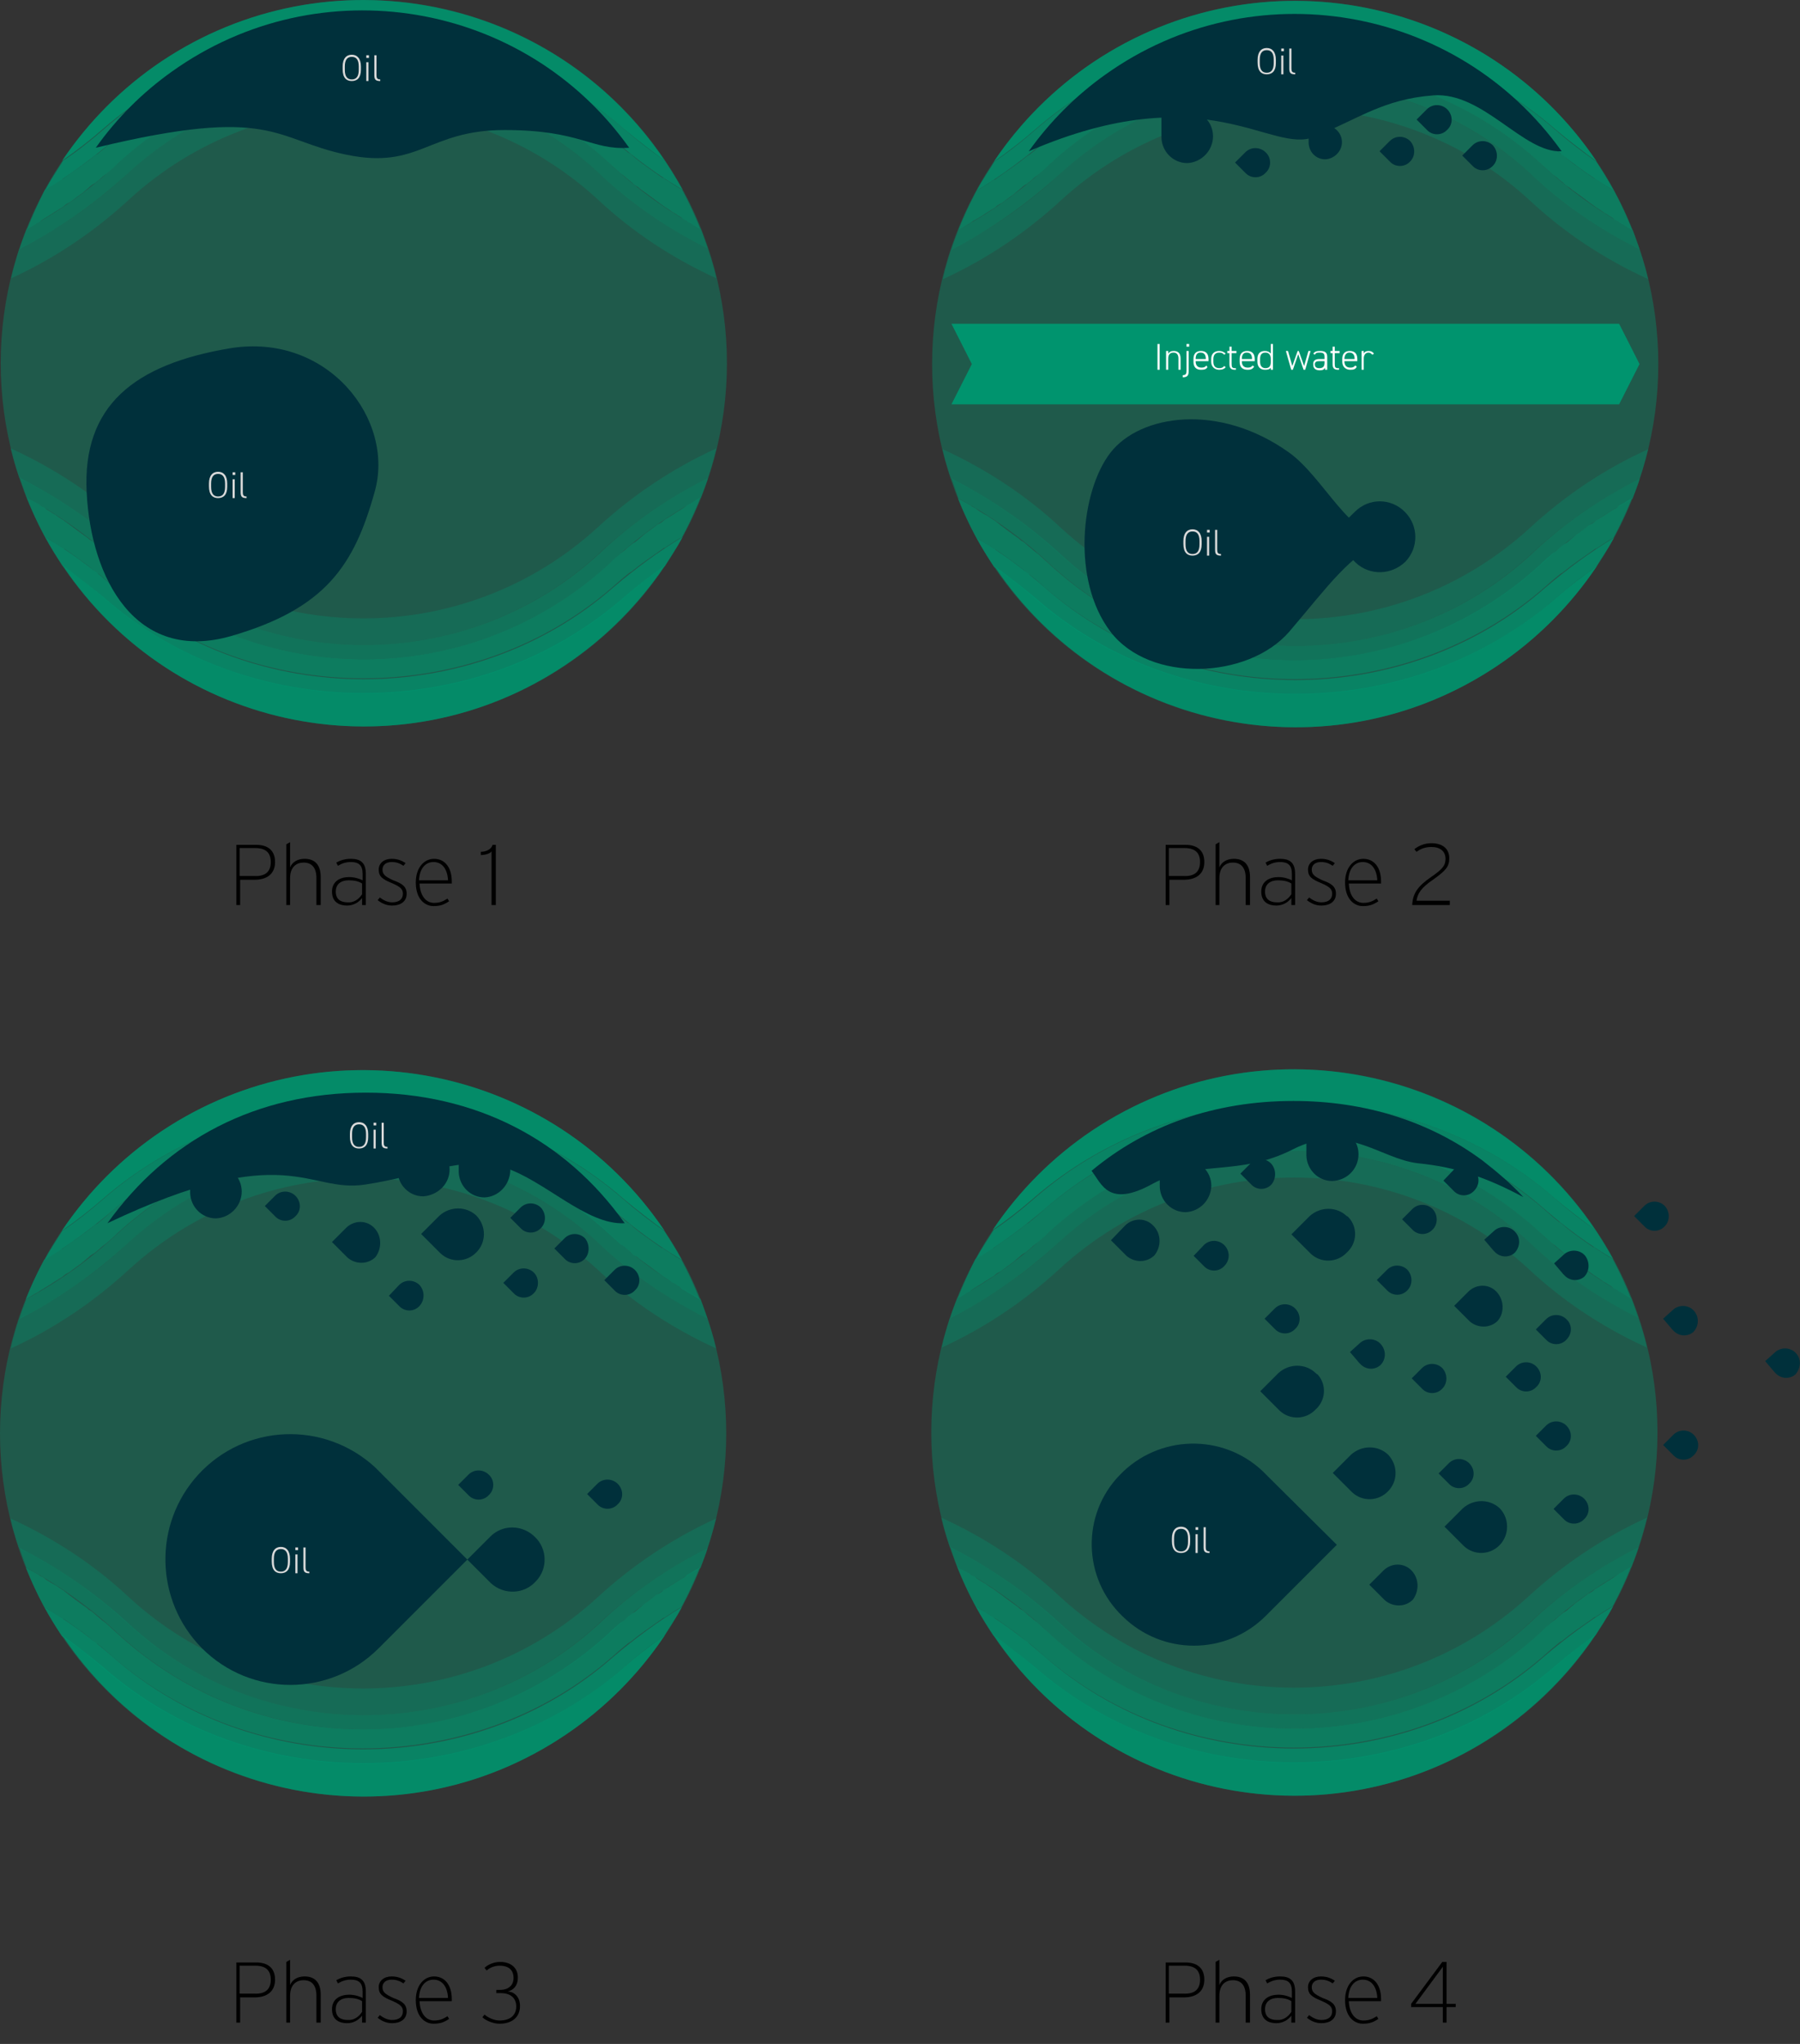 <svg id="Layer_1" xmlns="http://www.w3.org/2000/svg" xmlns:xlink="http://www.w3.org/1999/xlink" viewBox="0 0 335.1 380.4" style="enable-background:new 0 0 335.1 380.4;"><rect x="0" y="0" width="335.1" height="380.4" fill="#333333" stroke="none"/><style>.st0{enable-background:new ;}
.st1{opacity:0.4;fill:#00946E;enable-background:new ;}
.st2{opacity:0.3;fill:#00946E;enable-background:new ;}
.st3{opacity:0.86;fill:#00946E;enable-background:new ;}
.st4{opacity:0.58;fill:#00946E;enable-background:new ;}
.st5{opacity:0.44;fill:#00946E;enable-background:new ;}
.st6{opacity:0.72;fill:#00946E;enable-background:new ;}
.st7{fill:#00303B;}
.st8{fill:#DADADA;}
.st9{fill:#00946E;}
.st10{fill:#FFFFFF;}</style><g transform="translate(-29.594 -1462.568)"><g transform="translate(-705 196)"><g class="st0"><path d="M785.8 1427c0 2.2-1.5 3.3-3.8 3.3h-2.7v4.7h-.7v-11.2h3.7C784.3 1423.8 785.8 1424.7 785.8 1427zM785 1427c0-1.8-1-2.6-2.9-2.6h-2.9v5.2h2.7C784 1429.7 785 1428.8 785 1427z"/><path d="M794.2 1435h-.7v-5c0-2-.9-2.9-2.4-2.9-1.2.0-2.5.7-2.5 2.9v5h-.7v-11.3l.7-.4v4.7c.4-1 1.4-1.6 2.7-1.6 1.8.0 3 1 3 3.4V1435z"/><path d="M802.7 1435H802v-1.3c-.6.8-1.6 1.4-2.8 1.4-1.4.0-2.8-.6-2.8-2.6.0-1.9 1.5-2.7 3.2-2.7 1 0 1.9.3 2.5.6v-1.2c0-1.6-.7-2.2-2.2-2.2-1 0-1.7.3-2.4.7l-.3-.6c.7-.4 1.6-.7 2.7-.7 1.8.0 2.8.7 2.8 2.8V1435zM802 1433v-2c-.6-.4-1.4-.6-2.5-.6-1.4.0-2.4.7-2.4 2.1.0 1.5 1 2 2.2 2C800.5 1434.6 801.4 1433.9 802 1433z"/><path d="M810.3 1432.9c0 1.5-1.2 2.2-2.7 2.2-1.1.0-1.9-.4-2.7-1l.4-.5c.7.5 1.4.9 2.3.9 1.3.0 2-.6 2-1.6.0-.9-.5-1.3-2.1-2-1.7-.7-2.4-1.2-2.4-2.5.0-1.2 1-2 2.4-2 1.2.0 2 .4 2.6.8l-.4.5c-.6-.4-1.2-.7-2.2-.7-1.1.0-1.7.6-1.7 1.4.0.9.5 1.3 2 2C809.5 1431 810.3 1431.6 810.3 1432.9z"/><path d="M818.7 1430.6c0 .2.0.3.0.4h-6c.1 2.3 1.2 3.6 2.7 3.6 1.1.0 1.7-.3 2.5-.8l.3.5c-.9.6-1.6.9-2.9.9-1.6.0-3.3-1.3-3.3-4.4.0-2.7 1.5-4.4 3.4-4.4C817.4 1426.4 818.7 1428 818.7 1430.6zM818 1430.4c-.1-2.1-1.1-3.4-2.7-3.4-1.5.0-2.6 1.2-2.7 3.4H818z"/><path d="M826.8 1435h-.7v-10c-.1.3-1 .7-2 .7v-.6c1 0 2-.5 2.2-1.3h.6V1435z"/></g></g><g transform="translate(-532 196)"><g class="st0"><path d="M785.8 1427c0 2.2-1.5 3.3-3.8 3.3h-2.7v4.7h-.7v-11.2h3.7C784.3 1423.8 785.8 1424.7 785.8 1427zM785 1427c0-1.8-1-2.6-2.9-2.6h-2.9v5.2h2.7C784 1429.7 785 1428.8 785 1427z"/><path d="M794.2 1435h-.7v-5c0-2-.9-2.9-2.4-2.9-1.2.0-2.5.7-2.5 2.9v5h-.7v-11.3l.7-.4v4.7c.4-1 1.4-1.6 2.7-1.6 1.8.0 3 1 3 3.4V1435z"/><path d="M802.7 1435H802v-1.3c-.6.8-1.6 1.4-2.8 1.4-1.4.0-2.8-.6-2.8-2.6.0-1.9 1.5-2.7 3.2-2.7 1 0 1.9.3 2.5.6v-1.2c0-1.6-.7-2.2-2.2-2.2-1 0-1.7.3-2.4.7l-.3-.6c.7-.4 1.6-.7 2.7-.7 1.8.0 2.8.7 2.8 2.8V1435zM802 1433v-2c-.6-.4-1.4-.6-2.5-.6-1.4.0-2.4.7-2.4 2.1.0 1.5 1 2 2.2 2C800.5 1434.6 801.4 1433.9 802 1433z"/><path d="M810.3 1432.9c0 1.5-1.2 2.2-2.7 2.2-1.1.0-1.9-.4-2.7-1l.4-.5c.7.5 1.4.9 2.3.9 1.3.0 2-.6 2-1.6.0-.9-.5-1.3-2.1-2-1.7-.7-2.4-1.2-2.4-2.5.0-1.2 1-2 2.4-2 1.2.0 2 .4 2.6.8l-.4.5c-.6-.4-1.2-.7-2.2-.7-1.1.0-1.7.6-1.7 1.4.0.9.5 1.3 2 2C809.5 1431 810.3 1431.6 810.3 1432.9z"/><path d="M818.7 1430.6c0 .2.0.3.0.4h-6c.1 2.3 1.2 3.6 2.7 3.6 1.1.0 1.7-.3 2.5-.8l.3.5c-.9.6-1.6.9-2.9.9-1.6.0-3.3-1.3-3.3-4.4.0-2.7 1.5-4.4 3.4-4.4C817.4 1426.4 818.7 1428 818.7 1430.6zM818 1430.4c-.1-2.1-1.1-3.4-2.7-3.4-1.5.0-2.6 1.2-2.7 3.4H818z"/><path d="M831.5 1435h-7c.1-2.3 1.2-3.6 3.5-5.2 2.2-1.5 2.7-2.2 2.7-3.4.0-1.4-1-2.2-2.6-2.2-1.3.0-2.1.4-2.8.9l-.4-.5c.8-.6 1.8-1.1 3.2-1.1 1.9.0 3.3.9 3.3 2.8.0 1.6-.7 2.3-2.9 3.9-2.4 1.6-3 2.7-3.2 4h6.2V1435z"/></g></g><g transform="translate(-705 404)"><g class="st0"><path d="M785.8 1427c0 2.2-1.5 3.3-3.8 3.3h-2.7v4.7h-.7v-11.2h3.7C784.3 1423.8 785.8 1424.7 785.8 1427zM785 1427c0-1.8-1-2.6-2.9-2.6h-2.9v5.2h2.7C784 1429.7 785 1428.8 785 1427z"/><path d="M794.2 1435h-.7v-5c0-2-.9-2.9-2.4-2.9-1.2.0-2.5.7-2.5 2.9v5h-.7v-11.3l.7-.4v4.7c.4-1 1.4-1.6 2.7-1.6 1.8.0 3 1 3 3.4V1435z"/><path d="M802.7 1435H802v-1.3c-.6.8-1.6 1.4-2.8 1.4-1.4.0-2.8-.6-2.8-2.6.0-1.9 1.5-2.7 3.2-2.7 1 0 1.9.3 2.5.6v-1.2c0-1.6-.7-2.2-2.2-2.2-1 0-1.7.3-2.4.7l-.3-.6c.7-.4 1.6-.7 2.7-.7 1.8.0 2.8.7 2.8 2.8V1435zM802 1433v-2c-.6-.4-1.4-.6-2.5-.6-1.4.0-2.4.7-2.4 2.1.0 1.5 1 2 2.2 2C800.5 1434.6 801.4 1433.9 802 1433z"/><path d="M810.3 1432.9c0 1.5-1.2 2.2-2.7 2.2-1.1.0-1.9-.4-2.7-1l.4-.5c.7.5 1.4.9 2.3.9 1.3.0 2-.6 2-1.6.0-.9-.5-1.3-2.1-2-1.7-.7-2.4-1.2-2.4-2.5.0-1.2 1-2 2.4-2 1.2.0 2 .4 2.6.8l-.4.5c-.6-.4-1.2-.7-2.2-.7-1.1.0-1.7.6-1.7 1.4.0.9.5 1.3 2 2C809.5 1431 810.3 1431.6 810.3 1432.9z"/><path d="M818.7 1430.6c0 .2.0.3.0.4h-6c.1 2.3 1.2 3.6 2.7 3.6 1.1.0 1.7-.3 2.5-.8l.3.5c-.9.6-1.6.9-2.9.9-1.6.0-3.3-1.3-3.3-4.4.0-2.7 1.5-4.4 3.4-4.4C817.4 1426.4 818.7 1428 818.7 1430.6zM818 1430.4c-.1-2.1-1.1-3.4-2.7-3.4-1.5.0-2.6 1.2-2.7 3.4H818z"/><path d="M831.4 1431.9c0 2.1-1.5 3.3-3.8 3.3-1.2.0-2.6-.6-3.2-1.2l.4-.5c.7.6 1.8 1.1 2.8 1.1 2 0 3.1-1 3.1-2.6.0-1.7-1.2-2.5-2.9-2.5H827v-.6h.7c1.6.0 2.5-.9 2.5-2.2.0-1.4-.8-2.3-2.6-2.3-1.1.0-2 .5-2.4.9l-.4-.5c.5-.5 1.6-1.1 2.9-1.1 1.9.0 3.3 1 3.3 2.9.0 1.7-1 2.4-1.9 2.6C830.1 1429.2 831.4 1430 831.4 1431.9z"/></g></g><g transform="translate(-532 404)"><g class="st0"><path d="M785.8 1427c0 2.2-1.5 3.3-3.8 3.3h-2.7v4.7h-.7v-11.2h3.7C784.3 1423.8 785.8 1424.7 785.8 1427zM785 1427c0-1.8-1-2.6-2.9-2.6h-2.9v5.2h2.7C784 1429.7 785 1428.8 785 1427z"/><path d="M794.2 1435h-.7v-5c0-2-.9-2.9-2.4-2.9-1.2.0-2.5.7-2.5 2.9v5h-.7v-11.3l.7-.4v4.7c.4-1 1.4-1.6 2.7-1.6 1.8.0 3 1 3 3.4V1435z"/><path d="M802.7 1435H802v-1.3c-.6.8-1.6 1.4-2.8 1.4-1.4.0-2.8-.6-2.8-2.6.0-1.9 1.5-2.7 3.2-2.7 1 0 1.9.3 2.5.6v-1.2c0-1.6-.7-2.2-2.2-2.2-1 0-1.7.3-2.4.7l-.3-.6c.7-.4 1.6-.7 2.7-.7 1.8.0 2.8.7 2.8 2.8V1435zM802 1433v-2c-.6-.4-1.4-.6-2.5-.6-1.4.0-2.4.7-2.4 2.1.0 1.5 1 2 2.2 2C800.5 1434.6 801.4 1433.9 802 1433z"/><path d="M810.3 1432.9c0 1.5-1.2 2.2-2.7 2.2-1.1.0-1.9-.4-2.7-1l.4-.5c.7.5 1.4.9 2.3.9 1.3.0 2-.6 2-1.6.0-.9-.5-1.3-2.1-2-1.7-.7-2.4-1.2-2.4-2.5.0-1.2 1-2 2.4-2 1.2.0 2 .4 2.6.8l-.4.5c-.6-.4-1.2-.7-2.2-.7-1.1.0-1.7.6-1.7 1.4.0.9.5 1.3 2 2C809.5 1431 810.3 1431.6 810.3 1432.9z"/><path d="M818.7 1430.6c0 .2.0.3.0.4h-6c.1 2.3 1.2 3.6 2.7 3.6 1.1.0 1.7-.3 2.5-.8l.3.5c-.9.6-1.6.9-2.9.9-1.6.0-3.3-1.3-3.3-4.4.0-2.7 1.5-4.4 3.4-4.4C817.4 1426.4 818.7 1428 818.7 1430.6zM818 1430.4c-.1-2.1-1.1-3.4-2.7-3.4-1.5.0-2.6 1.2-2.7 3.4H818z"/><path d="M832.6 1432.1h-1.7v2.9h-.7v-2.9h-5.9v-.6l5.8-7.8h.8v7.8h1.7V1432.1zM830.2 1431.5v-6.9l-5.1 6.9H830.2z"/></g></g><g transform="translate(202.965 1661.568)"><circle class="st1" cx="67.6" cy="67.6" r="67.6"/><g transform="translate(1.848)"><g transform="translate(0.088 0)"><path class="st2" d="M22 37.1c24.7-22.6 62.6-22.6 87.2.0 6.5 6.1 14 11 22.1 14.7-.4-1.8-1-3.7-1.6-5.5-7.4-3.7-14.1-8.4-20.2-14-24.6-22.8-63.3-22.8-87.8.0-6 5.6-12.8 10.3-20.2 14C1 48.1.4 49.9.0 51.8c8.1-3.7 15.5-8.7 22-14.7z"/><path class="st3" d="M114.1 24c2.5 2.1 5 4 7.6 5.9C100.9-1 59-9.3 28 11.4c-7.3 4.9-13.6 11.2-18.5 18.5 2.6-1.8 5.2-3.8 7.6-5.9C44.4.3 87 .3 114.1 24z"/><path class="st4" d="M6.3 40.6l1.3-.8c.4-.3.8-.5 1.1-.7.4-.3.9-.5 1.2-.8.3-.3.7-.5 1.1-.7.4-.3.8-.6 1.2-.9l1.1-.8 1.3-1.1c.3-.3.6-.5 1-.7.5-.4 1-.8 1.4-1.2.3-.2.5-.4.8-.6.7-.6 1.4-1.2 2.1-1.9 25.9-23.8 65.6-23.8 91.5.0.7.6 1.4 1.3 2.1 1.9.3.2.5.4.8.6.4.4 1 .8 1.4 1.2.3.3.6.5 1 .7.4.4.9.7 1.3 1l1.1.8c.4.3.8.6 1.2.9l1.1.8c.4.3.8.5 1.2.8s.7.5 1.1.7c.4.3.9.5 1.2.8s.8.4 1.1.7c.8.4 1.5.9 2.3 1.3-1-2.5-2.1-4.9-3.4-7.3-1.1-.6-2.1-1.3-3.2-2-.1-.1-.2-.2-.4-.2-1.1-.7-2-1.4-3-2.1-1-.7-1.9-1.4-2.8-2.2-.2-.2-.4-.3-.6-.4-.9-.7-1.8-1.5-2.7-2.3-26.1-22.8-67-22.8-93.1.0-.9.8-1.8 1.6-2.7 2.3-.2.2-.4.3-.6.4-1 .8-1.9 1.5-2.9 2.2-1 .7-2 1.4-3 2.1-.1.1-.2.2-.4.2-1.1.7-2.1 1.4-3.2 2C5.1 37.7 4 40.1 3 42.6c.8-.4 1.5-.9 2.3-1.3C5.6 41 6 40.8 6.3 40.6z"/><path class="st5" d="M21.7 32.3c24.6-22.8 63.3-22.8 87.8.0 6 5.6 12.8 10.3 20.2 14l-1.3-3.7c-6.2-3.3-11.9-7.4-17-12.2-25.9-23.8-65.6-23.8-91.5.0-5.1 4.8-10.8 8.9-17 12.2-.4 1.2-1 2.5-1.3 3.7C8.9 42.6 15.6 37.9 21.7 32.3z"/><path class="st6" d="M112.2 26c4 3.5 8.2 6.6 12.8 9.3-1-1.8-2.1-3.6-3.3-5.4-2.6-1.8-5.2-3.8-7.6-5.9C87 .3 44.4.3 17.3 24c-2.4 2.1-4.9 4.1-7.6 5.9-1.1 1.8-2.3 3.5-3.3 5.4 4.5-2.7 8.8-5.9 12.8-9.3C45.2 3.2 86.1 3.2 112.2 26z"/></g><g transform="translate(0 83.441)"><path class="st2" d="M109.3 14.7c-24.7 22.6-62.6 22.6-87.2.0C15.6 8.6 8.1 3.7.0.0.4 1.8 1 3.7 1.6 5.5c7.4 3.7 14.1 8.4 20.2 14 24.6 22.8 63.3 22.8 87.8.0 6-5.6 12.8-10.3 20.2-14 .6-1.8 1.1-3.6 1.6-5.5C123.3 3.7 115.8 8.7 109.3 14.7z"/><path class="st3" d="M17.3 27.7c-2.5-2.1-5-4-7.6-5.9 20.7 31 62.7 39.3 93.6 18.5 7.3-4.9 13.6-11.2 18.5-18.5-2.6 1.8-5.2 3.8-7.6 5.9C87 51.5 44.4 51.5 17.3 27.7z"/><path class="st4" d="M125.1 11.2l-1.3.8c-.4.3-.8.5-1.1.7-.4.3-.9.5-1.2.8s-.7.5-1.1.7c-.4.3-.8.6-1.2.9l-1.1.8-1.3 1.1c-.3.3-.6.5-1 .7-.5.4-1 .8-1.4 1.2-.3.2-.5.4-.8.6-.7.6-1.4 1.2-2.1 1.9-25.9 23.8-65.6 23.8-91.5.0-.7-.6-1.4-1.3-2.1-1.9-.3-.2-.5-.4-.8-.6-.4-.4-1-.8-1.4-1.2-.3-.3-.6-.5-1-.7-.4-.4-.9-.7-1.3-1l-1.1-.8c-.4-.3-.8-.6-1.2-.9L10 13.5c-.4-.3-.8-.5-1.2-.8-.4-.3-.7-.5-1.1-.7-.4-.3-.9-.5-1.2-.8s-.8-.4-1.1-.7C4.5 10 3.8 9.6 3 9.2c1 2.5 2.1 4.9 3.4 7.3 1.1.6 2.1 1.3 3.2 2 .1.1.2.2.4.2 1.1.7 2 1.4 3 2.1 1 .7 1.9 1.4 2.8 2.2.2.2.4.3.6.4.9.7 1.8 1.5 2.7 2.3 26.1 22.8 67 22.8 93.1.0.9-.8 1.8-1.6 2.7-2.3.2-.2.4-.3.6-.4 1-.8 1.9-1.5 2.9-2.2 1-.7 2-1.4 3-2.1.1-.1.2-.2.4-.2 1.1-.7 2.1-1.4 3.2-2 1.3-2.4 2.4-4.8 3.4-7.3-.8.4-1.5.9-2.3 1.3C125.8 10.7 125.4 11 125.1 11.2z"/><path class="st5" d="M109.7 19.5c-24.6 22.8-63.3 22.8-87.8.0C15.8 13.9 9 9.2 1.7 5.5L3 9.2c6.2 3.3 11.9 7.4 17 12.2 25.9 23.8 65.6 23.8 91.5.0 5.1-4.8 10.8-8.9 17-12.2.4-1.2 1-2.5 1.3-3.7C122.4 9.2 115.6 13.9 109.7 19.5z"/><path class="st6" d="M19.2 25.8c-4-3.5-8.2-6.6-12.8-9.3 1 1.8 2.1 3.6 3.3 5.4 2.6 1.8 5.2 3.8 7.6 5.9 27.2 23.8 69.8 23.8 96.9.0 2.4-2.1 4.9-4.1 7.6-5.9 1.1-1.8 2.3-3.5 3.3-5.4-4.5 2.7-8.8 5.9-12.8 9.3-26.1 22.9-67.1 22.9-93.1.0z"/></g></g><g transform="translate(29.838 5.897)"><path class="st7" d="M37.5 9c10-5.1 16.2 1.8 23.3 2.6 7 .7 12.7 2.6 19.6 6.3-2.3-2.5-4.9-4.7-7.6-6.8C63.1 3.9 51.1.0 37.6.0 22.8.0 10.1 4.6.0 13c1.9 2.4 3.1 7 11.4 2.4 8.3-4.5 16.1-1.3 26.1-6.4z"/><path class="st7" d="M22.3 15.8c0-2.7-2.2-4.8-4.8-4.8h-4.8v5c.1 2.6 2.2 4.7 4.8 4.7C20.1 20.6 22.2 18.5 22.3 15.8z"/><path class="st7" d="M49.7 9.9c0-2.7-2.2-4.8-4.8-4.8H40v5.1c.1 2.6 2.2 4.7 4.8 4.7C47.6 14.8 49.7 12.6 49.7 9.9z"/></g><g transform="translate(33.447 16.723)"><path class="st7" d="M51.6 55c-1.9-1.8-4.9-1.8-6.9.0l-3.4 3.4 3.3 3.3.3.3c1.9 1.8 4.9 1.7 6.7-.2C53.4 60 53.5 57 51.6 55z"/><path class="st7" d="M61.7 38.9c-1-1-2.7-1.1-3.8.0L56 40.8l1.8 1.8.2.2c1 1 2.7 1 3.7-.1C62.7 41.7 62.7 40 61.7 38.9z"/><path class="st7" d="M38.1 39.8c-1.9-1.8-4.9-1.8-6.9.0l-3.4 3.4 3.3 3.3.3.3c1.9 1.8 4.9 1.7 6.7-.2 1.9-1.7 2.1-4.6.4-6.5C38.3 40 38.2 39.9 38.1 39.8z"/><path class="st7" d="M71.8 24.7c-1.4-1.5-3.7-1.5-5.2-.1l-.1.1-2.6 2.6 2.6 2.6.3.3c1.5 1.3 3.8 1.3 5.2-.1C73.3 28.6 73.2 26.2 71.8 24.7z"/><path class="st7" d="M72.4 65c-1.9-1.8-4.9-1.8-6.9.0l-3.4 3.4 3.3 3.3.3.3c1.9 1.8 4.9 1.7 6.7-.2C74.2 69.9 74.2 66.9 72.4 65z"/><path class="st7" d="M55.2 20.6c-1-1-2.7-1.1-3.8.0l-1.9 1.9 1.8 1.8.2.2c1 1 2.7 1 3.7-.1C56.2 23.4 56.2 21.7 55.2 20.6z"/><path class="st7" d="M66.7 56.6c-1-1-2.7-1.1-3.8.0L61 58.5l1.8 1.8.2.2c1 1 2.7 1 3.7-.1C67.8 59.4 67.8 57.7 66.7 56.6z"/><path class="st7" d="M88.1 63.2c-1-1-2.7-1.1-3.8.0l-1.9 1.9 1.8 1.8.2.2c1 1 2.7 1 3.7-.1C89.2 66 89.2 64.3 88.1 63.2z"/><path class="st7" d="M108.5 51.3c-1-1-2.7-1.1-3.8.0l-1.9 1.9 1.8 1.8.2.2c1 1 2.7 1 3.7-.1C109.6 54.1 109.6 52.4 108.5 51.3z"/><path class="st7" d="M84.8 29.8c-1-1-2.7-1.1-3.8.0l-1.9 1.9 1.8 1.8.2.2c1 1 2.7 1 3.7-.1C85.9 32.5 85.9 30.8 84.8 29.8z"/><path class="st7" d="M84.8 49.6c-1-1-2.7-1.1-3.8.0l-1.9 1.9 1.8 1.8.2.2c1 1 2.7 1 3.7-.1C85.9 52.4 85.9 50.7 84.8 49.6z"/><path class="st7" d="M79.2 38.6c-1-1-2.7-1.1-3.8.0l-1.9 1.9 1.8 1.8.2.2c1 1 2.7 1 3.7-.1C80.3 41.4 80.3 39.7 79.2 38.6z"/><path class="st7" d="M56 76.6c-1.4-1.5-3.7-1.5-5.2-.1l-.1.1-2.6 2.6 2.6 2.6.3.3c1.5 1.3 3.8 1.3 5.2-.1C57.4 80.4 57.4 78.1 56 76.6z"/><path class="st7" d="M21.1 16c-1-1-2.7-1.1-3.8.0l-1.9 2 1.8 1.8.2.2c1 1 2.7 1 3.7-.1C22.2 18.8 22.2 17.1 21.1 16z"/><path class="st7" d="M67.6 2c-1-1-2.7-1.1-3.8.0L61.9 4l1.8 1.8L63.9 6c1 1 2.7 1 3.7-.1C68.7 4.8 68.7 3.1 67.6 2z"/><path class="st7" d="M59.9 9.3c-1-1-2.7-1.1-3.8.0l-1.9 1.9L56 13l.2.2c1 1 2.7 1 3.7-.1C60.9 12.1 60.9 10.4 59.9 9.3z"/><path class="st7" d="M29.8.8c-1-1-2.7-1.1-3.8.0l-1.9 1.9L26 4.6l.2.2c1 1 2.7 1 3.7-.1C30.8 3.6 30.8 1.9 29.8.8z"/><path class="st7" d="M7.9 12.4c-1.4-1.5-3.7-1.5-5.2-.1l-.1.1L0 15.1l2.6 2.6.3.3c1.5 1.3 3.8 1.3 5.2-.1C9.4 16.3 9.4 13.9 7.9 12.4z"/><path class="st7" d="M34.3 27.8c-1-1-2.7-1.1-3.8.0l-1.9 1.9 1.8 1.8.2.2c1 1 2.7 1 3.7-.1C35.4 30.6 35.4 28.9 34.3 27.8z"/><path class="st7" d="M75.3 13.6c-.9-1.1-2.6-1.3-3.8-.4l-2 1.8 1.7 2 .2.2c1 1.1 2.6 1.2 3.7.3C76.2 16.4 76.3 14.7 75.3 13.6z"/><path class="st7" d="M88.3 18c-.9-1.1-2.6-1.3-3.8-.4l-2 1.8 1.7 2 .2.2c1 1.1 2.6 1.2 3.7.3C89.1 20.9 89.2 19.2 88.3 18z"/><path class="st7" d="M108.6 28.3c-.9-1.1-2.6-1.3-3.8-.4l-2 1.8 1.7 2 .2.2c1 1.1 2.6 1.2 3.7.3C109.4 31.2 109.6 29.5 108.6 28.3z"/><path class="st7" d="M50.3 34.5c-.9-1.1-2.6-1.3-3.8-.4l-2 1.8 1.7 2 .2.2c1 1.1 2.6 1.2 3.7.3C51.2 37.4 51.3 35.7 50.3 34.5z"/><path class="st7" d="M43.9 10.6C42 8.8 39 8.8 37 10.6L33.6 14l3.3 3.3.3.3c1.9 1.8 4.9 1.7 6.7-.2 1.9-1.7 2.1-4.6.4-6.5C44.1 10.7 44 10.6 43.9 10.6z"/><path class="st7" d="M103.1 8.7c-1-1-2.7-1.1-3.8.0l-1.9 1.9 1.8 1.8.2.2c1 1 2.7 1 3.7-.1 1-1 1-2.7.0-3.8z"/><path class="st7" d="M127.6 36.2c-.9-1.1-2.6-1.3-3.8-.4l-2 1.8 1.7 2 .2.2c1 1.1 2.6 1.2 3.7.3C128.4 39 128.6 37.3 127.6 36.2z"/></g><path class="st7" d="M35.6 101.8c7.4 7.3 19.2 7.3 26.6.0l13.3-13.3L62.8 75.9l-1.1-1.1c-7.5-7.1-19.4-6.8-26.6.7C27.9 82.9 28.2 94.7 35.6 101.8z"/><g transform="translate(44.398 83.029)"><g class="st0"><path class="st8" d="M2.1 7C1.1 7 .4 6.4.4 4.8V4.3c0-1.5.7-2.2 1.7-2.2s1.7.7 1.7 2.2v.6C3.8 6.4 3.1 7 2.1 7zM.8 4.9c0 1.3.5 1.8 1.3 1.8s1.3-.5 1.3-1.8V4.3c0-1.3-.5-1.8-1.3-1.8C1.3 2.5.8 3 .8 4.3V4.9z"/><path class="st8" d="M4.8 2.2h.5v.5H4.8V2.2zm0 1.3h.4V7H4.8V3.5z"/><path class="st8" d="M6.3 2.2h.4v3.7c0 .5.1.8.7.8V7c-.9.0-1.1-.3-1.1-1.1V2.2z"/></g></g></g><g transform="translate(29.725 1462.568)"><circle class="st1" cx="67.6" cy="67.6" r="67.6"/><g transform="translate(1.848 83.441)"><path class="st2" d="M109.3 14.7c-24.7 22.6-62.6 22.6-87.2.0C15.6 8.6 8.1 3.7.0.0.4 1.8 1 3.7 1.6 5.5c7.4 3.7 14.1 8.4 20.2 14 24.6 22.8 63.3 22.8 87.8.0 6-5.6 12.8-10.3 20.2-14 .6-1.8 1.1-3.6 1.6-5.5C123.3 3.7 115.8 8.7 109.3 14.7z"/><path class="st3" d="M17.3 27.7c-2.5-2.1-5-4-7.6-5.9 20.7 31 62.7 39.3 93.6 18.5 7.3-4.9 13.6-11.2 18.5-18.5-2.6 1.8-5.2 3.8-7.6 5.9C87 51.5 44.4 51.5 17.3 27.7z"/><path class="st4" d="M125.1 11.2l-1.3.8c-.4.3-.8.5-1.1.7-.4.3-.9.5-1.2.8s-.7.5-1.1.7c-.4.3-.8.6-1.2.9l-1.1.8-1.3 1.1c-.3.3-.6.5-1 .7-.5.4-1 .8-1.4 1.2-.3.2-.5.4-.8.6-.7.6-1.4 1.2-2.1 1.9-25.9 23.8-65.6 23.8-91.5.0-.7-.6-1.4-1.3-2.1-1.9-.3-.2-.5-.4-.8-.6-.4-.4-1-.8-1.4-1.2-.3-.3-.6-.5-1-.7-.4-.4-.9-.7-1.3-1l-1.1-.8c-.4-.3-.8-.6-1.2-.9L10 13.5c-.4-.3-.8-.5-1.2-.8-.4-.3-.7-.5-1.1-.7-.4-.3-.9-.5-1.2-.8s-.8-.4-1.1-.7C4.5 10 3.8 9.6 3 9.2c1 2.5 2.1 4.9 3.4 7.3 1.1.6 2.1 1.3 3.2 2 .1.1.2.2.4.2 1.1.7 2 1.4 3 2.1 1 .7 1.9 1.4 2.8 2.2.2.2.4.3.6.4.9.7 1.8 1.5 2.7 2.3 26.1 22.8 67 22.8 93.1.0.9-.8 1.8-1.6 2.7-2.3.2-.2.4-.3.6-.4 1-.8 1.9-1.5 2.9-2.2 1-.7 2-1.4 3-2.1.1-.1.2-.2.4-.2 1.1-.7 2.1-1.4 3.2-2 1.3-2.4 2.4-4.8 3.4-7.3-.8.4-1.5.9-2.3 1.3C125.8 10.7 125.4 11 125.1 11.2z"/><path class="st5" d="M109.7 19.5c-24.6 22.8-63.3 22.8-87.8.0C15.8 13.9 9 9.2 1.7 5.5L3 9.2c6.2 3.3 11.9 7.4 17 12.2 25.9 23.8 65.6 23.8 91.5.0 5.1-4.8 10.8-8.9 17-12.2.4-1.2 1-2.5 1.3-3.7C122.4 9.2 115.6 13.9 109.7 19.5z"/><path class="st6" d="M19.2 25.8c-4-3.5-8.2-6.6-12.8-9.3 1 1.8 2.1 3.6 3.3 5.4 2.6 1.8 5.2 3.8 7.6 5.9 27.2 23.8 69.8 23.8 96.9.0 2.4-2.1 4.9-4.1 7.6-5.9 1.1-1.8 2.3-3.5 3.3-5.4-4.5 2.7-8.8 5.9-12.8 9.3-26.1 22.9-67.1 22.9-93.1.0z"/></g><g transform="translate(1.936)"><path class="st2" d="M22 37.1c24.7-22.6 62.6-22.6 87.2.0 6.5 6.1 14 11 22.1 14.7-.4-1.8-1-3.7-1.6-5.5-7.4-3.7-14.1-8.4-20.2-14-24.6-22.8-63.3-22.8-87.8.0-6 5.6-12.8 10.3-20.2 14C1 48.1.4 49.9.0 51.8c8.1-3.7 15.5-8.7 22-14.7z"/><path class="st3" d="M114.1 24c2.5 2.1 5 4 7.6 5.9C100.9-1 59-9.3 28 11.4c-7.3 4.9-13.6 11.2-18.5 18.5 2.6-1.8 5.2-3.8 7.6-5.9C44.4.3 87 .3 114.1 24z"/><path class="st4" d="M6.3 40.6l1.3-.8c.4-.3.8-.5 1.1-.7.4-.3.9-.5 1.2-.8.3-.3.7-.5 1.1-.7.4-.3.8-.6 1.2-.9l1.1-.8 1.3-1.1c.3-.3.6-.5 1-.7.5-.4 1-.8 1.4-1.2.3-.2.5-.4.8-.6.7-.6 1.4-1.2 2.1-1.9 25.9-23.8 65.6-23.8 91.5.0.7.6 1.4 1.3 2.1 1.9.3.2.5.4.8.6.4.4 1 .8 1.4 1.2.3.3.6.5 1 .7.4.4.9.7 1.3 1l1.1.8c.4.3.8.6 1.2.9l1.1.8c.4.3.8.5 1.2.8s.7.5 1.1.7c.4.3.9.5 1.2.8s.8.4 1.1.7c.8.4 1.5.9 2.3 1.3-1-2.5-2.1-4.9-3.4-7.3-1.1-.6-2.1-1.3-3.2-2-.1-.1-.2-.2-.4-.2-1.1-.7-2-1.4-3-2.1-1-.7-1.9-1.4-2.8-2.2-.2-.2-.4-.3-.6-.4-.9-.7-1.8-1.5-2.7-2.3-26.1-22.8-67-22.8-93.1.0-.9.8-1.8 1.6-2.7 2.3-.2.2-.4.3-.6.4-1 .8-1.9 1.5-2.9 2.2-1 .7-2 1.4-3 2.1-.1.1-.2.2-.4.2-1.1.7-2.1 1.4-3.2 2C5.1 37.7 4 40.1 3 42.6c.8-.4 1.5-.9 2.3-1.3C5.6 41 6 40.8 6.3 40.6z"/><path class="st5" d="M21.7 32.3c24.6-22.8 63.3-22.8 87.8.0 6 5.6 12.8 10.3 20.2 14l-1.3-3.7c-6.2-3.3-11.9-7.4-17-12.2-25.9-23.8-65.6-23.8-91.5.0-5.1 4.8-10.8 8.9-17 12.2-.4 1.2-1 2.5-1.3 3.7C8.9 42.6 15.6 37.9 21.7 32.3z"/><path class="st6" d="M112.2 26c4 3.5 8.2 6.6 12.8 9.3-1-1.8-2.1-3.6-3.3-5.4-2.6-1.8-5.2-3.8-7.6-5.9C87 .3 44.4.3 17.3 24c-2.4 2.1-4.9 4.1-7.6 5.9-1.1 1.8-2.3 3.5-3.3 5.4 4.5-2.7 8.8-5.9 12.8-9.3C45.2 3.2 86.1 3.2 112.2 26z"/></g><path class="st7" d="M64.4 28.8c13.6 2.8 15.1-4.6 29.4-4.6s16.1 3.8 23.2 3.3C97.5.1 59.4-6.3 31.9 13.3c-5.5 3.9-10.3 8.7-14.2 14.2 33.1-8 33.1-1.5 46.7 1.3z"/><g transform="translate(63.259 8.083)"><g class="st0"><path class="st8" d="M2.1 7C1.1 7 .4 6.4.4 4.8V4.3c0-1.5.7-2.2 1.7-2.2s1.7.7 1.7 2.2v.6C3.8 6.4 3.1 7 2.1 7zM.8 4.9c0 1.3.5 1.8 1.3 1.8s1.3-.5 1.3-1.8V4.3c0-1.3-.5-1.8-1.3-1.8S.8 3 .8 4.3V4.9z"/><path class="st8" d="M4.8 2.2h.5v.5H4.8V2.2zm0 1.3h.4V7H4.8V3.5z"/><path class="st8" d="M6.3 2.2h.4v3.7c0 .5.1.8.7.8V7c-.9.0-1.1-.3-1.1-1.1V2.2z"/></g></g><path class="st7" d="M69.6 91.6c-3.8 13.6-9.1 21.7-26.8 26.8-17.6 5-26-10.6-26.8-26.8-.8-16 8.7-23.8 26.8-26.8 18.1-2.9 30.7 13.3 26.8 26.8z"/><g transform="translate(38.37 85.699)"><g class="st0"><path class="st8" d="M2.1 7C1.1 7 .4 6.4.4 4.8V4.3c0-1.5.7-2.2 1.7-2.2s1.7.7 1.7 2.2v.6C3.8 6.4 3.1 7 2.1 7zM.8 4.9c0 1.3.5 1.8 1.3 1.8s1.3-.5 1.3-1.8V4.3c0-1.3-.5-1.8-1.3-1.8S.8 3 .8 4.3V4.9z"/><path class="st8" d="M4.8 2.2h.5v.5H4.8V2.2zm0 1.3h.4V7H4.8V3.5z"/><path class="st8" d="M6.3 2.2h.4v3.7c0 .5.1.8.7.8V7c-.9.0-1.1-.3-1.1-1.1V2.2z"/></g></g></g><g transform="translate(29.594 1661.72)"><circle class="st1" cx="67.6" cy="67.6" r="67.6"/><g transform="translate(1.936 0)"><g transform="translate(0.088 0)"><path class="st2" d="M22 37.1c24.7-22.6 62.6-22.6 87.2.0 6.5 6.1 14 11 22.1 14.7-.4-1.8-1-3.7-1.6-5.5-7.4-3.7-14.1-8.4-20.2-14-24.6-22.8-63.3-22.8-87.8.0-6 5.6-12.8 10.3-20.2 14C1 48.1.4 49.9.0 51.8c8.1-3.7 15.5-8.7 22-14.7z"/><path class="st3" d="M114.1 24c2.5 2.1 5 4 7.6 5.9C100.9-1 59-9.3 28 11.4c-7.3 4.9-13.6 11.2-18.5 18.5 2.6-1.8 5.2-3.8 7.6-5.9C44.4.3 86.9.3 114.1 24z"/><path class="st4" d="M6.2 40.6l1.3-.8c.4-.3.8-.5 1.1-.7.4-.3.9-.5 1.2-.8.3-.3.7-.5 1.1-.7.4-.3.8-.6 1.2-.9l1.1-.8 1.3-1.1c.3-.3.6-.5 1-.7.5-.4 1-.8 1.4-1.2.3-.2.5-.4.8-.6.7-.6 1.4-1.2 2.1-1.9 25.9-23.8 65.6-23.8 91.5.0.7.6 1.4 1.3 2.1 1.9.3.2.5.4.8.6.4.4 1 .8 1.4 1.2.3.3.6.5 1 .7.4.4.9.7 1.3 1l1.1.8c.4.3.8.6 1.2.9l1.1.8c.4.3.8.5 1.2.8s.7.5 1.1.7c.4.3.9.5 1.2.8s.8.4 1.1.7c.8.4 1.5.9 2.3 1.3-1-2.5-2.1-4.9-3.4-7.3-1.1-.6-2.1-1.3-3.2-2-.1-.1-.2-.2-.4-.2-1.1-.7-2-1.4-3-2.1-1-.7-1.9-1.4-2.8-2.2-.2-.2-.4-.3-.6-.4-.9-.7-1.8-1.5-2.7-2.3-26.1-22.8-67-22.8-93.1.0-.9.8-1.8 1.6-2.7 2.3-.2.2-.4.3-.6.4-1 .8-1.9 1.5-2.9 2.2-1 .7-2 1.4-3 2.1-.1.1-.2.2-.4.2-1.1.7-2.1 1.4-3.2 2-1.3 2.4-2.4 4.8-3.4 7.3.8-.4 1.5-.9 2.3-1.3C5.5 41 5.9 40.8 6.2 40.6z"/><path class="st5" d="M21.7 32.3c24.6-22.8 63.3-22.8 87.8.0 6 5.6 12.8 10.3 20.2 14l-1.3-3.7c-6.2-3.3-11.9-7.4-17-12.2-25.9-23.8-65.6-23.8-91.5.0-5.1 4.8-10.8 8.9-17 12.2-.4 1.2-1 2.5-1.3 3.7C8.9 42.6 15.6 37.9 21.7 32.3z"/><path class="st6" d="M112.1 26c4 3.5 8.2 6.6 12.8 9.3-1-1.8-2.1-3.6-3.3-5.4-2.6-1.8-5.2-3.8-7.6-5.9C86.9.3 44.3.3 17.2 24c-2.4 2.1-4.9 4.1-7.6 5.9-1.1 1.8-2.3 3.5-3.3 5.4 4.5-2.7 8.8-5.9 12.8-9.3C45.2 3.2 86.1 3.2 112.1 26z"/></g><g transform="translate(0 83.441)"><path class="st2" d="M109.3 14.7c-24.7 22.6-62.6 22.6-87.2.0C15.6 8.6 8.1 3.7.0.0.4 1.8 1 3.7 1.6 5.5c7.4 3.7 14.1 8.4 20.2 14 24.6 22.8 63.3 22.8 87.8.0 6-5.6 12.8-10.3 20.2-14 .6-1.8 1.1-3.6 1.6-5.5C123.3 3.7 115.8 8.7 109.3 14.7z"/><path class="st3" d="M17.3 27.7c-2.5-2.1-5-4-7.6-5.9 20.7 31 62.7 39.3 93.6 18.5 7.3-4.9 13.6-11.2 18.5-18.5-2.6 1.8-5.2 3.8-7.6 5.9C87 51.5 44.4 51.5 17.3 27.7z"/><path class="st4" d="M125 11.2l-1.3.8c-.4.3-.8.5-1.1.7-.4.3-.9.5-1.2.8s-.7.5-1.1.7c-.4.3-.8.6-1.2.9l-1.1.8-1.3 1.1c-.3.3-.6.5-1 .7-.5.4-1 .8-1.4 1.2-.3.2-.5.4-.8.6-.7.6-1.4 1.2-2.1 1.9-25.9 23.8-65.6 23.8-91.5.0-.7-.6-1.4-1.3-2.1-1.9-.3-.2-.5-.4-.8-.6-.4-.4-1-.8-1.4-1.2-.3-.3-.6-.5-1-.7-.4-.4-.9-.7-1.3-1l-1.1-.8c-.4-.3-.8-.6-1.2-.9L10 13.5c-.4-.3-.8-.5-1.2-.8C8.4 12.4 8 12.2 7.6 12c-.4-.3-.9-.5-1.2-.8s-.8-.4-1.1-.7C4.4 10 3.7 9.6 2.9 9.2c1 2.5 2.1 4.9 3.4 7.3 1.1.6 2.1 1.3 3.2 2 .1.1.2.2.4.2 1.1.7 2 1.4 3 2.1 1 .7 1.9 1.4 2.8 2.2.2.2.4.3.6.4.9.7 1.8 1.5 2.7 2.3 26.1 22.8 67 22.8 93.1.0.9-.8 1.8-1.6 2.7-2.3.2-.2.4-.3.6-.4 1-.8 1.9-1.5 2.9-2.2 1-.7 2-1.4 3-2.1.1-.1.2-.2.4-.2 1.1-.7 2.1-1.4 3.2-2 1.3-2.4 2.4-4.8 3.4-7.3-.8.4-1.5.9-2.3 1.3C125.7 10.8 125.4 11 125 11.2z"/><path class="st5" d="M109.7 19.5c-24.6 22.8-63.3 22.8-87.8.0C15.8 13.9 9 9.2 1.7 5.5L3 9.2c6.2 3.3 11.9 7.4 17 12.2 25.9 23.8 65.6 23.8 91.5.0 5.1-4.8 10.8-8.9 17-12.2.4-1.2 1-2.5 1.3-3.7C122.4 9.2 115.6 13.9 109.7 19.5z"/><path class="st6" d="M19.1 25.8c-4-3.5-8.2-6.6-12.8-9.3 1 1.8 2.1 3.6 3.3 5.4 2.6 1.8 5.2 3.8 7.6 5.9 27.2 23.8 69.8 23.8 96.9.0 2.4-2.1 4.9-4.1 7.6-5.9 1.1-1.8 2.3-3.5 3.3-5.4-4.5 2.7-8.8 5.9-12.8 9.3-26 22.9-67 22.9-93.1.0z"/></g></g><path class="st7" d="M45 22.6c0-2.7-2.2-4.8-4.8-4.8h-4.8v5.1c.1 2.6 2.2 4.7 4.8 4.7C42.8 27.5 45 25.3 45 22.6z"/><path class="st7" d="M83.7 18.5c0-2.7-2.2-4.8-4.8-4.8H74v5.1c.1 2.6 2.2 4.7 4.8 4.7C81.5 23.3 83.7 21.2 83.7 18.5z"/><path class="st7" d="M99.4 37.7c-1-1-2.7-1.1-3.8.0l-1.9 1.9 1.8 1.8.2.2c1 1 2.7 1 3.7-.1 1-1 1-2.8.0-3.8z"/><path class="st7" d="M78.1 40c-1-1-2.7-1.1-3.8.0L72.4 42l1.8 1.8.2.2c1 1 2.7 1 3.7-.1C79.1 42.8 79.1 41.1 78.1 40z"/><path class="st7" d="M108.9 31.3c-1-1-2.7-1.1-3.8.0l-1.9 1.9L105 35l.2.2c1 1 2.7 1 3.7-.1C109.8 34.1 109.8 32.4 108.9 31.3z"/><path class="st7" d="M69.7 29.4c-1.4-1.5-3.7-1.5-5.2-.1l-.1.1L61.8 32l2.6 2.6.3.3c1.5 1.3 3.8 1.3 5.2-.1C71.1 33.2 71.1 30.9 69.7 29.4z"/><path class="st7" d="M100.7 25.6c-1-1-2.7-1.1-3.8.0L95 27.5l1.8 1.8.2.2c1 1 2.7 1 3.7-.1 1-1 1-2.7.0-3.8z"/><path class="st7" d="M95 18.7c0-2.7-2.2-4.8-4.8-4.8h-4.8V19c.1 2.6 2.2 4.7 4.8 4.7C92.8 23.6 94.9 21.4 95 18.7z"/><path class="st7" d="M55 23.4c-1-1-2.7-1.1-3.8.0l-1.9 1.9 1.8 1.8.2.2c1 1 2.7 1 3.7-.1C56.1 26.2 56.1 24.5 55 23.4z"/><path class="st7" d="M118.2 37.2c-1-1-2.7-1.1-3.8.0l-1.9 1.9 1.8 1.8.2.2c1 1 2.7 1 3.7-.1C119.3 40 119.3 38.3 118.2 37.2z"/><path class="st7" d="M88.7 27.1c-1.9-1.8-4.9-1.8-6.9.0l-3.4 3.4 3.3 3.3.3.3c1.9 1.8 4.9 1.7 6.7-.2C90.5 32.1 90.6 29.1 88.7 27.1c.1.0.0.0.0.0z"/><path class="st7" d="M68 21.3c10.7-1.6 18.1-5.5 25.8-3.2 7.6 2.4 15.4 10.8 22.5 10.4C105.3 13 88.6 4.2 68.1 4.2S31.1 13 20 28.5C53.5 12.6 57.3 23 68 21.3z"/><g transform="translate(64.743 7.595)"><g class="st0"><path class="st8" d="M2.1 7C1.1 7 .4 6.4.4 4.8V4.3c0-1.5.7-2.2 1.7-2.2s1.7.7 1.7 2.2v.6C3.8 6.4 3.1 7 2.1 7zM.8 4.9c0 1.3.5 1.8 1.3 1.8s1.3-.5 1.3-1.8V4.3c0-1.3-.5-1.8-1.3-1.8S.8 3 .8 4.3V4.9z"/><path class="st8" d="M4.8 2.2h.5v.5H4.8V2.2zm0 1.3h.4V7H4.8V3.5z"/><path class="st8" d="M6.3 2.2h.4v3.7c0 .5.1.8.7.8V7c-.9.0-1.1-.3-1.1-1.1V2.2z"/></g></g><path class="st7" d="M91 75.3c-1-1-2.7-1.1-3.8.0l-1.9 1.9 1.8 1.8.2.2c1 1 2.7 1 3.7-.1C92.1 78.1 92.1 76.3 91 75.3z"/><path class="st7" d="M115 77c-1-1-2.7-1.1-3.8.0l-1.9 1.9 1.8 1.8.2.2c1 1 2.7 1 3.7-.1C116.1 79.8 116.1 78.1 115 77z"/><path class="st7" d="M99.6 86.9c-2.3-2.3-6-2.4-8.3-.1l-.1.1L87 91.1l4 4 .4.4c2.4 2.2 6.2 2.1 8.4-.4C102 92.8 101.9 89.1 99.6 86.9z"/><path class="st7" d="M37.6 107.6c9.1 9.1 23.8 9.1 32.9.0L87 91.1 71.2 75.3l-1.4-1.4c-9.5-8.7-24.2-8.1-32.9 1.4C28.5 84.5 28.8 98.7 37.6 107.6z"/><g transform="translate(50.187 86.643)"><g class="st0"><path class="st8" d="M2.1 7C1.1 7 .4 6.4.4 4.8V4.3c0-1.5.7-2.2 1.7-2.2s1.7.7 1.7 2.2v.6C3.8 6.4 3.1 7 2.1 7zM.8 4.9c0 1.3.5 1.8 1.3 1.8s1.3-.5 1.3-1.8V4.3c0-1.3-.5-1.8-1.3-1.8S.8 3 .8 4.3V4.9z"/><path class="st8" d="M4.8 2.2h.5v.5H4.8V2.2zm0 1.3h.4V7H4.8V3.5z"/><path class="st8" d="M6.3 2.2h.4v3.7c0 .5.1.8.7.8V7c-.9.0-1.1-.3-1.1-1.1V2.2z"/></g></g></g><g transform="translate(203.119 1462.72)"><circle class="st1" cx="67.6" cy="67.6" r="67.6"/><g transform="translate(1.936 0)"><g transform="translate(0.088 0)"><path class="st2" d="M22 37.1c24.7-22.6 62.6-22.6 87.2.0 6.5 6.1 14 11 22.1 14.7-.4-1.8-1-3.7-1.6-5.5-7.4-3.7-14.1-8.4-20.2-14-24.6-22.8-63.3-22.8-87.8.0-6 5.6-12.8 10.3-20.2 14C1 48.1.4 49.9.0 51.8c8.1-3.7 15.5-8.7 22-14.7z"/><path class="st3" d="M114.1 24c2.5 2.1 5 4 7.6 5.9C100.9-1 59-9.3 28 11.4c-7.3 4.9-13.6 11.2-18.5 18.5 2.6-1.8 5.2-3.8 7.6-5.9C44.3.3 86.9.3 114.1 24z"/><path class="st4" d="M6.3 40.6l1.3-.8c.4-.3.8-.5 1.1-.7.4-.3.9-.5 1.2-.8.3-.3.7-.5 1.1-.7.4-.3.8-.6 1.2-.9l1.1-.8 1.3-1.1c.3-.3.6-.5 1-.7.5-.4 1-.8 1.4-1.2.3-.2.5-.4.8-.6.7-.6 1.4-1.2 2.1-1.9 25.9-23.8 65.6-23.8 91.5.0.7.6 1.4 1.3 2.1 1.9.3.2.5.4.8.6.4.4 1 .8 1.4 1.2.3.3.6.5 1 .7.4.4.9.7 1.3 1l1.1.8c.4.3.8.6 1.2.9l1.1.8c.4.3.8.5 1.2.8s.7.5 1.1.7c.4.3.9.5 1.2.8s.8.4 1.1.7c.8.4 1.5.9 2.3 1.3-1-2.5-2.1-4.9-3.4-7.3-1.1-.6-2.1-1.3-3.2-2-.1-.1-.2-.2-.4-.2-1.1-.7-2-1.4-3-2.1-1-.7-1.9-1.4-2.8-2.2-.2-.2-.4-.3-.6-.4-.9-.7-1.8-1.5-2.7-2.3-26.1-22.8-67-22.8-93.1.0-.9.8-1.8 1.6-2.7 2.3-.2.2-.4.3-.6.4-1 .8-1.9 1.5-2.9 2.2-1 .7-2 1.4-3 2.1-.1.1-.2.2-.4.2-1.1.7-2.1 1.4-3.2 2-1.3 2.4-2.4 4.8-3.4 7.3.8-.4 1.5-.9 2.3-1.3C5.5 41 5.9 40.8 6.3 40.6z"/><path class="st5" d="M21.7 32.3c24.6-22.8 63.3-22.8 87.8.0 6 5.6 12.8 10.3 20.2 14l-1.3-3.7c-6.2-3.3-11.9-7.4-17-12.2-25.9-23.8-65.6-23.8-91.5.0-5.1 4.8-10.8 8.9-17 12.2-.4 1.2-1 2.5-1.3 3.7C8.9 42.6 15.6 37.8 21.7 32.3z"/><path class="st6" d="M112.1 26c4 3.5 8.2 6.6 12.8 9.3-1-1.8-2.1-3.6-3.3-5.4-2.6-1.8-5.2-3.8-7.6-5.9C86.9.3 44.3.3 17.2 24c-2.4 2.1-4.9 4.1-7.6 5.9-1.1 1.8-2.3 3.5-3.3 5.4 4.5-2.7 8.8-5.9 12.8-9.3C45.2 3.2 86.1 3.2 112.1 26z"/></g><g transform="translate(0 83.441)"><path class="st2" d="M109.3 14.7c-24.7 22.6-62.6 22.6-87.2.0C15.6 8.6 8.1 3.7.0.0.4 1.8 1 3.7 1.6 5.5c7.4 3.7 14.1 8.4 20.2 14 24.6 22.8 63.3 22.8 87.8.0 6-5.6 12.8-10.3 20.2-14 .6-1.8 1.1-3.6 1.6-5.5C123.2 3.7 115.8 8.7 109.3 14.7z"/><path class="st3" d="M17.3 27.7c-2.5-2.1-5-4-7.6-5.9 20.7 31 62.7 39.3 93.6 18.5 7.3-4.9 13.6-11.2 18.5-18.5-2.6 1.8-5.2 3.8-7.6 5.9C87 51.5 44.4 51.5 17.3 27.7z"/><path class="st4" d="M125 11.2l-1.3.8c-.4.3-.8.5-1.1.7-.4.3-.9.5-1.2.8s-.7.5-1.1.7c-.4.3-.8.6-1.2.9l-1.1.8-1.3 1.1c-.3.3-.6.5-1 .7-.5.4-1 .8-1.4 1.2-.3.2-.5.4-.8.6-.7.6-1.4 1.2-2.1 1.9-25.9 23.8-65.6 23.8-91.5.0-.7-.6-1.4-1.3-2.1-1.9-.3-.2-.5-.4-.8-.6-.4-.4-1-.8-1.4-1.2-.3-.3-.6-.5-1-.7-.4-.4-.9-.7-1.3-1l-1.1-.8c-.4-.3-.8-.6-1.2-.9L10 13.5c-.4-.3-.8-.5-1.2-.8C8.4 12.4 8 12.2 7.6 12c-.4-.3-.9-.5-1.2-.8s-.8-.4-1.1-.7C4.4 10 3.7 9.6 2.9 9.2c1 2.5 2.1 4.9 3.4 7.3 1.1.6 2.1 1.3 3.2 2 .1.1.2.2.4.2 1.1.7 2 1.4 3 2.1 1 .7 1.9 1.4 2.8 2.2.2.2.4.3.6.4.9.7 1.8 1.5 2.7 2.3 26.1 22.8 67 22.8 93.1.0.9-.8 1.8-1.6 2.7-2.3.2-.2.4-.3.6-.4 1-.8 1.9-1.5 2.9-2.2 1-.7 2-1.4 3-2.1.1-.1.2-.2.4-.2 1.1-.7 2.1-1.4 3.2-2 1.3-2.4 2.4-4.8 3.4-7.3-.8.4-1.5.9-2.3 1.3C125.7 10.8 125.4 11 125 11.2z"/><path class="st5" d="M109.7 19.5c-24.6 22.8-63.3 22.8-87.8.0C15.8 13.9 9 9.2 1.7 5.5L3 9.2c6.2 3.3 11.9 7.4 17 12.2 25.9 23.8 65.6 23.8 91.5.0 5.1-4.8 10.8-8.9 17-12.2.4-1.2 1-2.5 1.3-3.7C122.4 9.2 115.6 13.9 109.7 19.5z"/><path class="st6" d="M19.1 25.8c-4-3.5-8.2-6.6-12.8-9.3 1 1.8 2.1 3.6 3.3 5.4 2.6 1.8 5.2 3.8 7.6 5.9 27.2 23.8 69.8 23.8 96.9.0 2.4-2.1 4.9-4.1 7.6-5.9 1.1-1.8 2.3-3.5 3.3-5.4-4.5 2.7-8.8 5.9-12.8 9.3-26 22.9-67 22.9-93.1.0z"/></g></g><path class="st9" d="M127.9 75.1H3.6l3.8-7.5-3.8-7.5h124.3l3.8 7.5L127.9 75.1z"/><path class="st7" d="M52.3 25.2c0-2.7-2.2-4.8-4.8-4.8h-4.8v5.1c.1 2.6 2.2 4.7 4.8 4.7C50.1 30.1 52.3 27.9 52.3 25.2z"/><path class="st7" d="M62.1 28.2c-1-1-2.7-1.1-3.8.0l-1.9 1.9 1.8 1.8.2.2c1 1 2.7 1 3.7-.1C63.2 31 63.2 29.2 62.1 28.2z"/><path class="st7" d="M89 26.1c-1-1-2.7-1.1-3.8.0L83.3 28l1.8 1.8.2.2c1 1 2.7 1 3.7-.1 1-1 1-2.7.0-3.8z"/><path class="st7" d="M95.9 20.2c-1-1-2.7-1.1-3.8.0l-1.9 1.9 1.8 1.8.2.2c1 1 2.7 1 3.7-.1C97 23 97 21.3 95.9 20.2z"/><path class="st7" d="M104.4 26.9c-1-1-2.7-1.1-3.8.0l-1.9 1.9 1.8 1.8.2.2c1 1 2.7 1 3.7-.1C105.4 29.7 105.4 28 104.4 26.9z"/><path class="st7" d="M76.3 26.3c0-1.7-1.4-3.1-3.1-3.1h-3.1v3.3c.1 1.7 1.4 3 3.1 3C74.9 29.4 76.3 28 76.3 26.3z"/><path class="st7" d="M71.2 25.3c8.1-3.3 12.8-7 22.1-7.7s16.8 10.8 23.9 10.4C97.7.7 59.7-5.8 32.3 13.7 26.8 17.6 21.9 22.5 18 28 51.1 13.7 63.1 28.7 71.2 25.3z"/><g transform="translate(60.199 6.684)"><g class="st0"><path class="st8" d="M2.1 7C1.1 7 .4 6.4.4 4.8V4.3c0-1.5.7-2.2 1.7-2.2s1.7.7 1.7 2.2v.6C3.8 6.4 3.1 7 2.1 7zM.8 4.9c0 1.3.5 1.8 1.3 1.8s1.3-.5 1.3-1.8V4.3c0-1.3-.5-1.8-1.3-1.8C1.3 2.5.8 3 .8 4.3V4.9z"/><path class="st8" d="M4.8 2.2h.5v.5H4.8V2.2zm0 1.3h.4V7H4.8V3.5z"/><path class="st8" d="M6.3 2.2h.4v3.7c0 .5.1.8.7.8V7c-.9.0-1.1-.3-1.1-1.1V2.2z"/></g></g><g transform="translate(41.26 61.668)"><g class="st0"><path class="st10" d="M1.1 7H.7V2.2h.4V7z"/><path class="st10" d="M2.3 3.5h.4V4c.2-.3.5-.5 1-.5.8.0 1.3.4 1.3 1.4V7H4.6V4.9c0-.8-.4-1.1-.9-1.1-.7.0-1 .4-1 1.1V7H2.3V3.5z"/><path class="st10" d="M6.5 7.3c0 .7-.2 1.1-1.1 1.1V8c.6.0.7-.3.7-.8V3.5h.4V7.3zM6.1 2.2h.5v.5H6.1V2.2z"/><path class="st10" d="M7.8 5.3v.1c0 .7.3 1.2 1.1 1.2.4.0.7-.1.9-.4L10 6.5C9.8 6.9 9.4 7 8.8 7c-.9.0-1.4-.5-1.4-1.5V5c0-1 .5-1.5 1.4-1.5s1.4.5 1.4 1.5v.4H7.8zm0-.3h1.9v0c0-.8-.3-1.2-1-1.2-.6.0-.9.4-.9 1.2z"/><path class="st10" d="M13.4 6.5C13.2 6.8 12.8 7 12.2 7c-.9.0-1.5-.6-1.5-1.5V5c0-1 .6-1.5 1.5-1.5.5.0.9.2 1.2.5l-.3.2c-.2-.3-.5-.4-.9-.4-.7.0-1.1.4-1.1 1.2v.5c0 .7.3 1.2 1.1 1.2.4.0.7-.1.9-.4L13.4 6.5z"/><path class="st10" d="M13.7 3.5h.4V2.7h.4v.8h.9v.4h-.9v2c0 .6.1.8.6.8h.2V7h-.2c-.8.0-1-.4-1-1.1v-2h-.4V3.5z"/><path class="st10" d="M16.4 5.3v.1c0 .7.3 1.2 1.1 1.2.4.0.7-.1.9-.4l.3.2C18.4 6.9 18 7 17.5 7c-1 0-1.5-.5-1.5-1.5V5c0-1 .5-1.5 1.4-1.5s1.4.5 1.4 1.5v.4H16.4zm0-.3h1.9v0c0-.8-.3-1.2-1-1.2C16.7 3.8 16.4 4.2 16.4 5z"/><path class="st10" d="M21.8 2.2h.4V7h-.4V6.6C21.6 6.9 21.3 7 20.7 7c-.9.0-1.4-.6-1.4-1.5V5c0-1 .5-1.5 1.4-1.5.5.0.9.2 1.1.5V2.2zm0 3.3V5c0-.7-.3-1.2-1-1.2s-1 .4-1 1.2v.5c0 .7.3 1.2 1 1.2C21.6 6.7 21.8 6.2 21.8 5.5z"/><path class="st10" d="M26.9 4.1l-1 2.9h-.3l-1-3.5h.4l.8 2.8 1-2.8H27l1 2.8.8-2.8h.4l-1 3.5h-.3l-1-2.9z"/><path class="st10" d="M30.8 5h1V4.6c0-.6-.2-.8-.9-.8-.4.0-.7.0-.9.4L29.7 4C30 3.6 30.3 3.5 31 3.5c.9.0 1.3.3 1.3 1.1V7h-.4V6.6c-.2.4-.5.5-1 .5-.8.0-1.2-.4-1.2-1C29.6 5.3 30.1 5 30.8 5zm1 .4h-1C30.2 5.4 30 5.6 30 6c0 .5.3.7.8.7.6.0 1-.2 1-1V5.4z"/><path class="st10" d="M32.9 3.5h.4V2.7h.4v.8h.9v.4h-.9v2c0 .6.1.8.6.8h.2V7h-.2c-.8.0-1-.4-1-1.1v-2h-.4V3.5z"/><path class="st10" d="M35.5 5.3v.1c0 .7.3 1.2 1.1 1.2.4.0.7-.1.9-.4l.3.2C37.6 6.9 37.2 7 36.6 7c-.9.0-1.5-.6-1.5-1.5V5c0-1 .5-1.5 1.4-1.5s1.4.5 1.4 1.5v.4H35.5zm0-.3h1.9v0c0-.8-.3-1.2-1-1.2C35.9 3.8 35.5 4.2 35.5 5z"/><path class="st10" d="M39.1 4.9V7h-.4V3.5h.4V4c.1-.3.4-.5.9-.5s.8.2 1 .5l-.3.2c-.2-.2-.4-.4-.7-.4C39.4 3.8 39.1 4.3 39.1 4.9z"/></g></g><path class="st7" d="M88 95.1c-2.6-2.6-6.7-2.6-9.3.0L74 99.7l4.5 4.5.4.4c2.6 2.4 6.6 2.3 9.2-.2C90.6 101.8 90.6 97.7 88 95.1z"/><path class="st7" d="M66.5 117.4c-7.7 8.9-26 9.6-33.3.0s-5.5-26.2.0-33.3 20.2-9.4 33.3.0c6.5 4.7 11.4 16.2 18.3 15.7C77.3 103.6 74.1 108.5 66.5 117.4z"/><g transform="translate(46.382 96.256)"><g class="st0"><path class="st8" d="M2.1 7C1.1 7 .4 6.4.4 4.8V4.3c0-1.5.7-2.2 1.7-2.2s1.7.7 1.7 2.2v.6C3.8 6.4 3.1 7 2.1 7zM.8 4.9c0 1.3.5 1.8 1.3 1.8s1.3-.5 1.3-1.8V4.3c0-1.3-.5-1.8-1.3-1.8C1.3 2.5.8 3 .8 4.3V4.9z"/><path class="st8" d="M4.8 2.2h.5v.5H4.8V2.2zm0 1.3h.4V7H4.8V3.5z"/><path class="st8" d="M6.3 2.2h.4v3.7c0 .5.1.8.7.8V7c-.9.0-1.1-.3-1.1-1.1V2.2z"/></g></g></g></g></svg>
